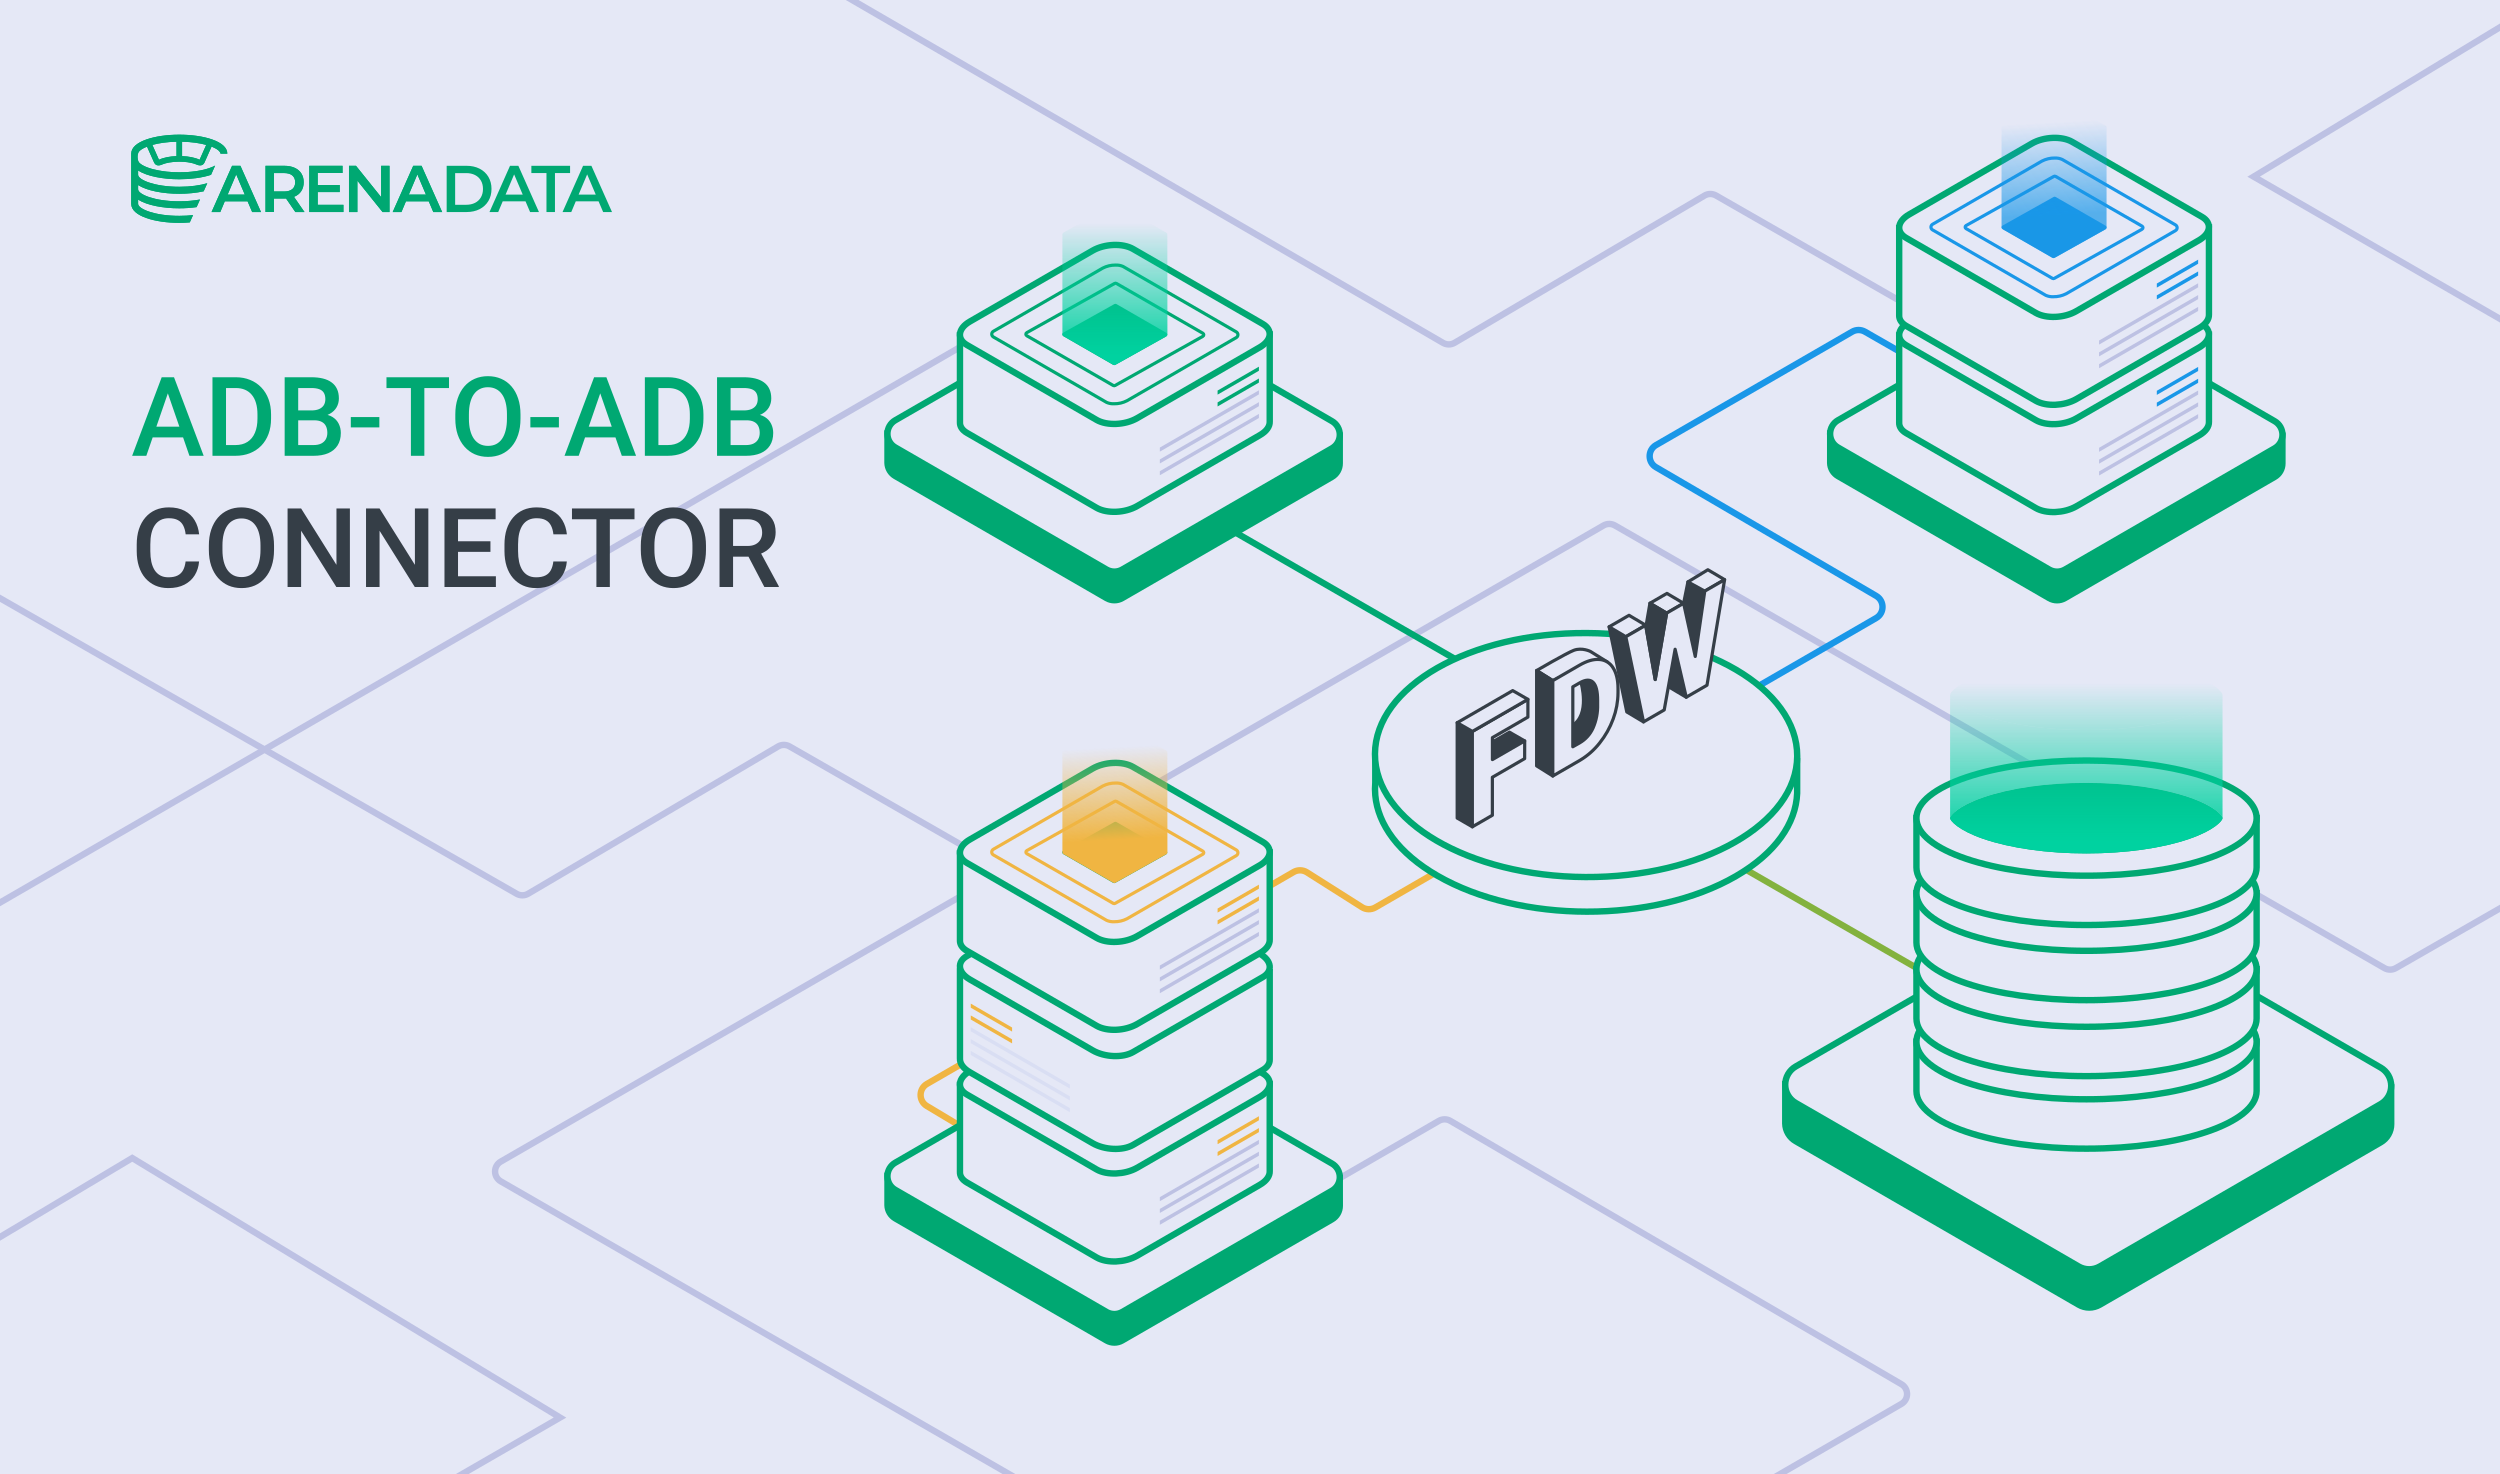 <svg width="724" height="427" viewBox="0 0 724 427" fill="none" xmlns="http://www.w3.org/2000/svg">
<g clip-path="url(#clip0_1725_11231)">
<rect width="724" height="427" fill="#E5E8F6"/>
<path d="M-11.794 166.5L149.595 258.827C150.102 259.126 150.681 259.285 151.27 259.285C151.859 259.285 152.438 259.126 152.945 258.827L225.339 216.173C225.838 215.881 226.406 215.724 226.985 215.721C227.563 215.717 228.133 215.866 228.636 216.153L328.079 273.15" stroke="#BDC1E3" stroke-width="1.856" stroke-miterlimit="10"/>
<path d="M-51.39 291.127L283.451 97.381C283.992 97.068 284.61 96.915 285.233 96.94C285.857 96.965 286.461 97.166 286.975 97.522L362.888 150.031" stroke="#BDC1E3" stroke-width="1.856" stroke-miterlimit="10"/>
<path d="M237.639 -5.297L417.885 99.284C418.393 99.584 418.972 99.743 419.563 99.743C420.153 99.743 420.732 99.584 421.24 99.284L493.646 56.63C494.145 56.337 494.713 56.181 495.292 56.178C495.87 56.174 496.44 56.323 496.943 56.61L596.373 113.611" stroke="#BDC1E3" stroke-width="1.856" stroke-miterlimit="10"/>
<path d="M340.975 368.37L416.711 324.598C417.212 324.309 417.78 324.156 418.359 324.156C418.938 324.156 419.507 324.309 420.008 324.598L550.646 400.862C551.145 401.152 551.56 401.569 551.848 402.07C552.137 402.571 552.288 403.139 552.288 403.717C552.288 404.295 552.137 404.863 551.848 405.364C551.56 405.865 551.145 406.282 550.646 406.572L506.958 431.828C506.46 432.119 506.046 432.535 505.758 433.035C505.47 433.536 505.319 434.103 505.319 434.681C505.319 435.258 505.47 435.826 505.758 436.326C506.046 436.827 506.46 437.243 506.958 437.534L589.074 485.802" stroke="#BDC1E3" stroke-width="1.856" stroke-miterlimit="10"/>
<path d="M316.143 440.672L145.019 342.118C144.518 341.829 144.101 341.412 143.812 340.91C143.522 340.408 143.37 339.839 143.37 339.259C143.37 338.68 143.522 338.11 143.812 337.608C144.101 337.107 144.518 336.69 145.019 336.4L464.383 152.177C464.885 151.887 465.453 151.734 466.032 151.734C466.611 151.734 467.179 151.887 467.68 152.177L690.536 280.364C691.037 280.653 691.606 280.806 692.185 280.806C692.763 280.806 693.332 280.653 693.833 280.364L833.254 200.35" stroke="#BDC1E3" stroke-width="1.856" stroke-miterlimit="10"/>
<path d="M-54.16 390.6L38.294 335.367L162.186 410.524L76.619 459.923" stroke="#BDC1E3" stroke-width="1.856" stroke-miterlimit="10"/>
<path d="M869 31.233L776.546 -24L652.654 51.157L738.221 100.556" stroke="#BDC1E3" stroke-width="1.856" stroke-miterlimit="10"/>
<g filter="url(#filter0_d_1725_11231)">
<path d="M454.092 209.692L323.033 134.188" stroke="#00A872" stroke-width="1.856" stroke-miterlimit="10"/>
</g>
<g filter="url(#filter1_d_1725_11231)">
<path d="M598.4 305.302L467.342 229.797" stroke="#83B23E" stroke-width="1.856" stroke-miterlimit="10"/>
</g>
<g filter="url(#filter2_d_1725_11231)">
<path d="M287.251 331.586L268.411 320.295C265.983 318.84 266.011 315.312 268.462 313.896L374.633 252.54C375.83 251.849 377.311 251.879 378.478 252.618L394.443 262.73C395.61 263.469 397.091 263.499 398.287 262.808L443.96 236.415C445.221 235.686 446.791 235.762 447.975 236.607L468.718 251.415" stroke="#F0B542" stroke-width="1.856" stroke-miterlimit="10"/>
</g>
<g filter="url(#filter3_d_1725_11231)">
<path d="M495.636 206.549L543.321 178.99C545.788 177.565 545.796 174.008 543.337 172.57L479.58 135.312C477.121 133.874 477.129 130.317 479.596 128.891L536.389 96.07C537.535 95.408 538.946 95.405 540.094 96.064L592.684 126.238" stroke="#1997E8" stroke-width="1.856" stroke-miterlimit="10"/>
</g>
<path d="M692.479 314.847L517.008 313.977V325.078C517.008 325.181 517.008 325.28 517.008 325.384C517.031 326.426 517.323 327.446 517.856 328.342C518.389 329.239 519.145 329.982 520.049 330.499L601.992 377.856C602.919 378.391 603.97 378.672 605.04 378.672C606.11 378.672 607.161 378.391 608.088 377.856L689.442 330.825C690.372 330.294 691.145 329.525 691.681 328.596C692.217 327.667 692.497 326.613 692.491 325.54L692.479 314.847Z" fill="#00A872" stroke="#00A872" stroke-width="1.856" stroke-miterlimit="10"/>
<path d="M601.992 366.769L520.049 319.413C519.122 318.878 518.353 318.108 517.817 317.181C517.282 316.253 517 315.201 517 314.13C517 313.059 517.282 312.007 517.817 311.08C518.353 310.152 519.122 309.382 520.049 308.848L601.407 261.817C602.333 261.282 603.384 261 604.453 261C605.522 261 606.573 261.282 607.499 261.817L689.441 309.173C690.369 309.708 691.138 310.478 691.674 311.406C692.209 312.333 692.491 313.385 692.491 314.456C692.491 315.527 692.209 316.579 691.674 317.507C691.138 318.434 690.369 319.204 689.441 319.739L608.088 366.769C607.161 367.304 606.11 367.586 605.04 367.586C603.97 367.586 602.919 367.304 601.992 366.769Z" fill="#E5E8F6" stroke="#00A872" stroke-width="1.856" stroke-miterlimit="10"/>
<path d="M555 301.68V315.966C555 325.178 577.054 332.65 604.26 332.65C631.465 332.65 653.515 325.178 653.515 315.966V301.68H555Z" fill="#E5E8F6" stroke="#00A872" stroke-width="1.856" stroke-miterlimit="10"/>
<path d="M604.26 318.359C631.465 318.359 653.519 310.891 653.519 301.679C653.519 292.468 631.465 285 604.26 285C577.054 285 555 292.468 555 301.679C555 310.891 577.054 318.359 604.26 318.359Z" fill="#E5E8F6" stroke="#00A872" stroke-width="1.856" stroke-miterlimit="10"/>
<path d="M555 280.68V294.97C555 304.183 577.054 311.65 604.26 311.65C631.465 311.65 653.515 304.183 653.515 294.97V280.68H555Z" fill="#E5E8F6" stroke="#00A872" stroke-width="1.856" stroke-miterlimit="10"/>
<path d="M604.26 297.359C631.465 297.359 653.519 289.891 653.519 280.679C653.519 271.468 631.465 264 604.26 264C577.054 264 555 271.468 555 280.679C555 289.891 577.054 297.359 604.26 297.359Z" fill="#E5E8F6" stroke="#00A872" stroke-width="1.856" stroke-miterlimit="10"/>
<path d="M555 258.68V272.966C555 282.183 577.054 289.65 604.26 289.65C631.465 289.65 653.515 282.183 653.515 272.966V258.68H555Z" fill="#E5E8F6" stroke="#00A872" stroke-width="1.856" stroke-miterlimit="10"/>
<path d="M604.26 275.359C631.465 275.359 653.519 267.891 653.519 258.679C653.519 249.468 631.465 242 604.26 242C577.054 242 555 249.468 555 258.679C555 267.891 577.054 275.359 604.26 275.359Z" fill="#E5E8F6" stroke="#00A872" stroke-width="1.856" stroke-miterlimit="10"/>
<path d="M555 236.914V251.205C555 260.417 577.054 267.884 604.26 267.884C631.465 267.884 653.515 260.417 653.515 251.205V236.914H555Z" fill="#E5E8F6" stroke="#00A872" stroke-width="1.856" stroke-miterlimit="10"/>
<path d="M604.26 253.601C631.465 253.601 653.519 246.133 653.519 236.922C653.519 227.71 631.465 220.242 604.26 220.242C577.054 220.242 555 227.71 555 236.922C555 246.133 577.054 253.601 604.26 253.601Z" fill="#E5E8F6" stroke="#00A872" stroke-width="1.856" stroke-miterlimit="10"/>
<path d="M604.2 247.155C592.857 247.155 582.258 245.641 574.37 242.944C567.029 240.416 564.75 237.647 564.75 236.943C564.75 236.239 567.029 233.473 574.37 230.946C582.262 228.229 592.857 226.734 604.2 226.734C615.543 226.734 626.142 228.248 634.026 230.946C641.367 233.473 643.647 236.243 643.647 236.943C643.647 237.643 641.367 240.416 634.026 242.944C626.134 245.66 615.539 247.155 604.2 247.155Z" fill="#00A872"/>
<path d="M604.2 247.156C592.857 247.156 582.258 245.643 574.37 242.945C567.029 240.418 564.75 237.648 564.75 236.944C564.75 236.24 567.029 233.475 574.37 230.947C582.262 228.23 592.857 226.736 604.2 226.736C615.543 226.736 626.142 228.249 634.026 230.947C641.367 233.475 643.647 236.244 643.647 236.944C643.647 237.644 641.367 240.418 634.026 242.945C626.134 245.662 615.539 247.156 604.2 247.156Z" fill="url(#paint0_linear_1725_11231)"/>
<path d="M604.2 211.421C592.857 211.421 582.258 209.907 574.37 207.209C567.029 204.682 564.75 201.912 564.75 201.208C564.75 200.505 567.029 197.739 574.37 195.211C582.262 192.495 592.857 191 604.2 191C615.543 191 626.142 192.513 634.026 195.211C641.367 197.739 643.647 200.508 643.647 201.208C643.647 201.908 641.367 204.682 634.026 207.209C626.134 209.926 615.539 211.421 604.2 211.421Z" fill="url(#paint1_linear_1725_11231)"/>
<path d="M564.75 236.944C564.75 236.24 567.029 233.475 574.37 230.947C582.262 228.23 592.857 226.736 604.2 226.736C615.543 226.736 626.142 228.249 634.026 230.947C641.367 233.475 643.647 236.244 643.647 236.944V201.208C643.647 201.908 641.367 204.682 634.026 207.209C626.134 209.926 615.539 211.421 604.2 211.421C592.857 211.421 582.258 209.907 574.37 207.209C567.029 204.682 564.75 201.912 564.75 201.208V236.944Z" fill="url(#paint2_linear_1725_11231)"/>
<path d="M387.992 126.175L257.02 125.531V134.055C257.039 134.833 257.258 135.593 257.656 136.262C258.054 136.931 258.617 137.486 259.291 137.875L320.453 173.218C321.143 173.616 321.924 173.826 322.72 173.826C323.516 173.826 324.298 173.616 324.987 173.218L385.713 138.126C386.407 137.73 386.983 137.156 387.382 136.463C387.781 135.769 387.989 134.982 387.984 134.182L387.992 126.175Z" fill="#00A872" stroke="#00A872" stroke-width="1.856" stroke-miterlimit="10"/>
<path d="M320.454 164.931L259.291 129.584C258.595 129.188 258.017 128.614 257.614 127.921C257.212 127.229 257 126.442 257 125.64C257 124.839 257.212 124.052 257.614 123.359C258.017 122.666 258.595 122.093 259.291 121.696L320.017 86.605C320.707 86.209 321.488 86 322.283 86C323.079 86 323.86 86.209 324.55 86.605L385.713 121.952C386.409 122.348 386.987 122.922 387.389 123.615C387.792 124.308 388.004 125.095 388.004 125.896C388.004 126.697 387.792 127.484 387.389 128.177C386.987 128.87 386.409 129.444 385.713 129.84L325.004 164.931C324.312 165.331 323.527 165.541 322.729 165.541C321.93 165.541 321.145 165.331 320.454 164.931Z" fill="#E5E8F6" stroke="#00A872" stroke-width="1.856" stroke-miterlimit="10"/>
<path d="M367.71 122.104V96.843L326.709 96.946C324.21 96.216 321.555 96.216 319.056 96.946L278.006 97.054V122.306C277.957 123.449 278.624 124.55 280.034 125.363L317.564 147.055C320.568 148.791 325.807 148.573 329.293 146.568L364.837 126.027C366.791 124.925 367.767 123.473 367.71 122.104Z" fill="#E5E8F6" stroke="#00A872" stroke-width="1.856" stroke-miterlimit="10"/>
<path d="M317.564 121.6L280.034 99.912C277.025 98.171 277.4 95.139 280.858 93.129L316.401 72.589C319.876 70.584 325.127 70.365 328.135 72.102L365.665 93.794C368.674 95.531 368.295 98.567 364.841 100.572L329.297 121.113C325.823 123.126 320.568 123.341 317.564 121.6Z" fill="#E5E8F6" stroke="#00A872" stroke-width="1.856" stroke-miterlimit="10"/>
<path d="M322.658 116.929C321.914 116.968 321.171 116.835 320.486 116.542L287.691 97.589C287.546 97.506 287.424 97.386 287.34 97.241C287.256 97.096 287.211 96.932 287.211 96.764C287.211 96.596 287.256 96.432 287.34 96.287C287.424 96.142 287.546 96.022 287.691 95.939L319.34 77.651C320.486 77.059 321.76 76.757 323.049 76.772C323.795 76.734 324.54 76.868 325.225 77.164L358.02 96.116C358.167 96.198 358.289 96.318 358.374 96.463C358.459 96.608 358.504 96.773 358.504 96.941C358.504 97.11 358.459 97.275 358.374 97.42C358.289 97.565 358.167 97.684 358.02 97.766L326.371 116.055C325.224 116.647 323.948 116.947 322.658 116.929Z" stroke="#00A872" stroke-width="0.928" stroke-miterlimit="10"/>
<path d="M297.352 96.334L322.806 82.081C322.882 82.038 322.967 82.016 323.053 82.016C323.14 82.016 323.225 82.038 323.301 82.081L348.363 96.52C348.441 96.563 348.505 96.626 348.55 96.703C348.594 96.779 348.618 96.867 348.618 96.955C348.618 97.044 348.594 97.131 348.55 97.207C348.505 97.284 348.441 97.347 348.363 97.39L322.909 111.648C322.833 111.69 322.748 111.711 322.662 111.711C322.575 111.711 322.49 111.69 322.415 111.648L297.352 97.23C297.27 97.187 297.201 97.123 297.153 97.044C297.105 96.965 297.079 96.874 297.079 96.782C297.079 96.689 297.105 96.599 297.153 96.52C297.201 96.441 297.27 96.377 297.352 96.334Z" stroke="#00A872" stroke-width="0.928" stroke-miterlimit="10"/>
<path d="M307.957 96.312L322.724 88.061C322.815 88.011 322.917 87.984 323.021 87.984C323.125 87.984 323.227 88.011 323.318 88.061L337.743 96.374C337.834 96.427 337.91 96.503 337.963 96.595C338.016 96.686 338.044 96.79 338.044 96.896C338.044 97.002 338.016 97.106 337.963 97.198C337.91 97.289 337.834 97.365 337.743 97.418L322.971 105.669C322.882 105.721 322.78 105.748 322.677 105.748C322.573 105.748 322.472 105.721 322.382 105.669L307.932 97.356C307.841 97.302 307.765 97.225 307.714 97.132C307.662 97.038 307.636 96.933 307.639 96.827C307.641 96.721 307.672 96.617 307.728 96.527C307.784 96.436 307.863 96.362 307.957 96.312Z" fill="#00A872"/>
<path d="M338.064 67.889C338.06 67.787 338.031 67.688 337.978 67.6C337.925 67.513 337.851 67.441 337.763 67.39L323.338 59.077C323.247 59.026 323.145 59 323.041 59C322.937 59 322.835 59.026 322.744 59.077L307.977 67.349C307.88 67.402 307.801 67.481 307.747 67.577C307.693 67.674 307.667 67.783 307.672 67.893V96.825C307.672 96.825 307.672 96.825 307.672 96.846C307.674 96.948 307.702 97.047 307.754 97.135C307.806 97.222 307.88 97.295 307.969 97.345L322.419 105.658C322.508 105.71 322.61 105.737 322.713 105.737C322.817 105.737 322.918 105.71 323.008 105.658L337.779 97.407C337.875 97.353 337.954 97.273 338.008 97.177C338.062 97.081 338.088 96.972 338.084 96.862L338.064 67.889Z" fill="url(#paint3_linear_1725_11231)"/>
<path d="M364.581 121.051L335.888 137.636V136.452L364.581 119.867V121.051Z" fill="#BDC1E3"/>
<path d="M364.581 117.637L335.888 134.222V133.038L364.581 116.453V117.637Z" fill="#BDC1E3"/>
<path d="M364.581 114.215L335.888 130.796V129.612L364.581 113.031V114.215Z" fill="#BDC1E3"/>
<path d="M364.581 110.793L352.612 117.712V116.528L364.581 109.609V110.793Z" fill="#00A872"/>
<path d="M364.581 107.372L352.612 114.29V113.102L364.581 106.188V107.372Z" fill="#00A872"/>
<path d="M387.992 341.167L257.02 340.516V349.043C257.04 349.821 257.259 350.58 257.657 351.248C258.055 351.916 258.617 352.471 259.291 352.859L320.453 388.206C321.143 388.603 321.925 388.811 322.72 388.811C323.516 388.811 324.297 388.603 324.987 388.206L385.729 353.131C386.423 352.734 386.999 352.16 387.398 351.467C387.797 350.774 388.005 349.987 388 349.187L387.992 341.167Z" fill="#00A872" stroke="#00A872" stroke-width="1.856" stroke-miterlimit="10"/>
<path d="M320.454 379.944L259.291 344.588C258.595 344.192 258.017 343.618 257.614 342.925C257.212 342.233 257 341.446 257 340.644C257 339.843 257.212 339.056 257.614 338.363C258.017 337.67 258.595 337.097 259.291 336.7L320.017 301.605C320.707 301.209 321.488 301 322.283 301C323.079 301 323.86 301.209 324.55 301.605L385.713 336.952C386.409 337.348 386.987 337.922 387.389 338.615C387.792 339.308 388.004 340.095 388.004 340.896C388.004 341.697 387.792 342.484 387.389 343.177C386.987 343.87 386.409 344.444 385.713 344.84L325.004 379.944C324.312 380.343 323.527 380.553 322.729 380.553C321.93 380.553 321.145 380.343 320.454 379.944Z" fill="#E5E8F6" stroke="#00A872" stroke-width="1.856" stroke-miterlimit="10"/>
<path d="M367.71 339.173V313.921L326.709 314.024C324.209 313.298 321.552 313.305 319.056 314.045L278.006 314.148V339.404C277.957 340.547 278.624 341.648 280.034 342.461L317.564 364.153C320.568 365.89 325.807 365.671 329.293 363.666L364.837 343.125C366.791 342.011 367.767 340.539 367.71 339.173Z" fill="#E5E8F6" stroke="#00A872" stroke-width="1.856" stroke-miterlimit="10"/>
<path d="M317.564 338.671L280.034 316.984C277.025 315.243 277.4 312.206 280.858 310.201L316.418 289.66C319.892 287.651 325.143 287.437 328.152 289.174L365.682 310.861C368.69 312.602 368.311 315.635 364.857 317.644L329.314 338.184C325.823 340.189 320.568 340.408 317.564 338.671Z" fill="#E5E8F6" stroke="#00A872" stroke-width="1.856" stroke-miterlimit="10"/>
<path d="M364.581 338.122L335.888 354.702V353.518L364.581 336.938V338.122Z" fill="#BDC1E3"/>
<path d="M364.581 334.7L335.888 351.28V350.096L364.581 333.516V334.7Z" fill="#BDC1E3"/>
<path d="M364.581 331.286L335.888 347.866V346.682L364.581 330.102V331.286Z" fill="#BDC1E3"/>
<path d="M364.581 327.864L352.612 334.782V333.598L364.581 326.68V327.864Z" fill="#F0B542"/>
<path d="M364.581 324.442L352.612 331.356V330.172L364.581 323.258V324.442Z" fill="#F0B542"/>
<path d="M278.006 306.567V281.315L319.002 281.418C321.502 280.684 324.16 280.684 326.66 281.418L367.709 281.521V306.802C367.755 307.949 367.091 309.046 365.682 309.863L328.152 331.555C325.143 333.296 319.909 333.077 316.418 331.068L280.874 310.515C278.921 309.389 277.948 307.932 278.006 306.567Z" fill="#E5E8F6" stroke="#00A872" stroke-width="1.856" stroke-miterlimit="10"/>
<path d="M328.152 304.673L365.682 282.981C368.69 281.244 368.311 278.208 364.857 276.203L329.314 255.662C325.844 253.653 320.589 253.434 317.584 255.175L280.034 276.863C277.025 278.6 277.4 281.636 280.858 283.645L316.418 304.174C319.88 306.191 325.143 306.41 328.152 304.673Z" fill="#E5E8F6" stroke="#00A872" stroke-width="1.856" stroke-miterlimit="10"/>
<path d="M281.134 305.52L309.828 322.1V320.916L281.134 304.336V305.52Z" fill="#D9DEF3"/>
<path d="M281.134 302.098L309.828 318.678V317.494L281.134 300.914V302.098Z" fill="#D9DEF3"/>
<path d="M281.134 298.676L309.828 315.257V314.073L281.134 297.492V298.676Z" fill="#D9DEF3"/>
<path d="M281.134 295.254L293.103 302.173V300.989L281.134 294.07V295.254Z" fill="#F0B542"/>
<path d="M281.134 291.832L293.103 298.751V297.567L281.134 290.648V291.832Z" fill="#F0B542"/>
<path d="M367.71 272.123V246.854L326.709 246.957C324.211 246.223 321.554 246.223 319.056 246.957L278.006 247.06V272.313C277.957 273.459 278.624 274.561 280.034 275.374L317.564 297.061C320.568 298.802 325.807 298.584 329.293 296.575L364.837 276.034C366.791 274.928 367.767 273.472 367.71 272.123Z" fill="#E5E8F6" stroke="#00A872" stroke-width="1.856" stroke-miterlimit="10"/>
<path d="M317.564 271.603L280.034 249.911C277.025 248.174 277.4 245.138 280.858 243.133L316.401 222.592C319.876 220.583 325.127 220.364 328.135 222.105L365.665 243.793C368.674 245.53 368.295 248.566 364.841 250.575L329.297 271.116C325.823 273.121 320.568 273.36 317.564 271.603Z" fill="#E5E8F6" stroke="#00A872" stroke-width="1.856" stroke-miterlimit="10"/>
<path d="M322.658 266.934C321.913 266.972 321.17 266.838 320.486 266.542L287.691 247.59C287.544 247.508 287.422 247.388 287.337 247.243C287.252 247.098 287.207 246.933 287.207 246.765C287.207 246.597 287.252 246.431 287.337 246.286C287.422 246.141 287.544 246.022 287.691 245.94L319.34 227.647C320.486 227.057 321.76 226.757 323.049 226.773C323.799 226.732 324.547 226.865 325.238 227.16L358.024 246.138C358.17 246.221 358.291 246.341 358.375 246.485C358.459 246.63 358.504 246.795 358.504 246.963C358.504 247.131 358.459 247.295 358.375 247.44C358.291 247.585 358.17 247.705 358.024 247.788L326.375 266.076C325.224 266.661 323.948 266.956 322.658 266.934Z" stroke="#F0B542" stroke-width="0.928" stroke-miterlimit="10"/>
<path d="M297.352 246.337L322.806 232.079C322.882 232.037 322.967 232.016 323.054 232.016C323.14 232.016 323.225 232.037 323.301 232.079L348.364 246.497C348.441 246.541 348.505 246.605 348.549 246.682C348.594 246.759 348.617 246.846 348.617 246.935C348.617 247.024 348.594 247.111 348.549 247.188C348.505 247.264 348.441 247.328 348.364 247.372L322.909 261.626C322.834 261.669 322.749 261.692 322.662 261.692C322.575 261.692 322.49 261.669 322.415 261.626L297.348 247.207C297.271 247.163 297.207 247.1 297.163 247.023C297.118 246.946 297.095 246.859 297.096 246.771C297.096 246.682 297.12 246.595 297.165 246.519C297.21 246.443 297.275 246.38 297.352 246.337Z" stroke="#F0B542" stroke-width="0.928" stroke-miterlimit="10"/>
<path d="M307.957 246.314L322.724 238.063C322.814 238.012 322.917 237.984 323.021 237.984C323.125 237.984 323.227 238.012 323.317 238.063L337.743 246.376C337.834 246.428 337.91 246.504 337.963 246.595C338.016 246.687 338.044 246.79 338.044 246.896C338.044 247.002 338.016 247.105 337.963 247.197C337.91 247.288 337.834 247.364 337.743 247.416L322.971 255.692C322.881 255.742 322.78 255.769 322.677 255.769C322.573 255.769 322.472 255.742 322.382 255.692L307.948 247.375C307.852 247.323 307.772 247.246 307.716 247.153C307.66 247.059 307.631 246.951 307.632 246.842C307.633 246.733 307.663 246.626 307.721 246.533C307.778 246.44 307.86 246.364 307.957 246.314Z" fill="#00A872"/>
<path d="M338.063 217.891C338.06 217.789 338.031 217.689 337.978 217.602C337.926 217.514 337.851 217.442 337.763 217.392L323.337 209.079C323.247 209.027 323.145 209 323.041 209C322.937 209 322.834 209.027 322.744 209.079L307.977 217.351C307.879 217.403 307.799 217.482 307.745 217.578C307.691 217.675 307.666 217.785 307.672 217.895V246.827C307.672 246.827 307.672 246.827 307.672 246.848C307.674 246.95 307.702 247.049 307.754 247.137C307.806 247.224 307.88 247.297 307.969 247.347L322.418 255.66C322.508 255.71 322.61 255.737 322.713 255.737C322.816 255.737 322.918 255.71 323.008 255.66L337.779 247.384C337.875 247.331 337.954 247.252 338.008 247.157C338.061 247.062 338.088 246.953 338.084 246.844L338.063 217.891Z" fill="url(#paint4_linear_1725_11231)"/>
<path d="M364.581 271.059L335.888 287.639V286.455L364.581 269.875V271.059Z" fill="#BDC1E3"/>
<path d="M364.581 267.637L335.888 284.217V283.033L364.581 266.453V267.637Z" fill="#BDC1E3"/>
<path d="M364.581 264.215L335.888 280.796V279.612L364.581 263.031V264.215Z" fill="#BDC1E3"/>
<path d="M364.581 260.793L352.612 267.708V266.524L364.581 259.609V260.793Z" fill="#F0B542"/>
<path d="M364.581 257.372L352.612 264.29V263.106L364.581 256.188V257.372Z" fill="#F0B542"/>
<path d="M660.992 126.183L530.02 125.539V134.062C530.037 134.841 530.254 135.603 530.652 136.272C531.05 136.942 531.615 137.496 532.291 137.883L593.453 173.226C594.143 173.624 594.924 173.834 595.72 173.834C596.516 173.834 597.298 173.624 597.987 173.226L658.709 138.134C659.403 137.738 659.98 137.164 660.38 136.471C660.78 135.778 660.988 134.991 660.984 134.19L660.992 126.183Z" fill="#00A872"/>
<path d="M660.992 126.183L530.02 125.539V134.062C530.037 134.841 530.254 135.603 530.652 136.272C531.05 136.942 531.615 137.496 532.291 137.883L593.453 173.226C594.143 173.624 594.924 173.834 595.72 173.834C596.516 173.834 597.298 173.624 597.987 173.226L658.709 138.134C659.403 137.738 659.98 137.164 660.38 136.471C660.78 135.778 660.988 134.991 660.984 134.19L660.992 126.183Z" stroke="#00A872" stroke-width="1.856" stroke-miterlimit="10"/>
<path d="M593.454 164.935L532.291 129.587C531.595 129.191 531.017 128.617 530.614 127.924C530.212 127.232 530 126.445 530 125.643C530 124.842 530.212 124.055 530.614 123.362C531.017 122.67 531.595 122.096 532.291 121.699L593.017 86.608C593.706 86.21 594.488 86 595.283 86C596.079 86 596.861 86.21 597.55 86.608L658.713 121.955C659.409 122.352 659.987 122.925 660.389 123.618C660.792 124.311 661.004 125.098 661.004 125.899C661.004 126.7 660.792 127.488 660.389 128.18C659.987 128.873 659.409 129.447 658.713 129.843L598.024 164.935C597.33 165.338 596.542 165.55 595.739 165.55C594.936 165.55 594.148 165.338 593.454 164.935Z" fill="#E5E8F6"/>
<path d="M593.454 164.935L532.291 129.587C531.595 129.191 531.017 128.617 530.614 127.924C530.212 127.232 530 126.445 530 125.643C530 124.842 530.212 124.055 530.614 123.362C531.017 122.67 531.595 122.096 532.291 121.699L593.017 86.608C593.706 86.21 594.488 86 595.283 86C596.079 86 596.861 86.21 597.55 86.608L658.713 121.955C659.409 122.352 659.987 122.925 660.389 123.618C660.792 124.311 661.004 125.098 661.004 125.899C661.004 126.7 660.792 127.488 660.389 128.18C659.987 128.873 659.409 129.447 658.713 129.843L598.024 164.935C597.33 165.338 596.542 165.55 595.739 165.55C594.936 165.55 594.148 165.338 593.454 164.935Z" stroke="#00A872" stroke-width="1.856" stroke-miterlimit="10"/>
<path d="M639.71 122.174V96.913L598.71 97.017C596.209 96.286 593.552 96.286 591.052 97.017L550.002 97.124V122.376C549.957 123.519 550.62 124.62 552.03 125.433L589.56 147.125C592.569 148.862 597.803 148.643 601.294 146.638L636.837 126.097C638.791 124.996 639.764 123.543 639.71 122.174Z" fill="#E5E8F6" stroke="#00A872" stroke-width="1.856" stroke-miterlimit="10"/>
<path d="M589.56 121.666L552.034 99.982C549.029 98.241 549.405 95.209 552.858 93.2L588.402 72.659C591.872 70.654 597.127 70.435 600.131 72.172L637.666 93.864C640.67 95.601 640.295 98.637 636.841 100.642L601.298 121.183C597.823 123.192 592.569 123.407 589.56 121.666Z" fill="#E5E8F6" stroke="#00A872" stroke-width="1.856" stroke-miterlimit="10"/>
<path d="M636.582 121.122L607.888 137.706V136.522L636.582 119.938V121.122Z" fill="#BDC1E3"/>
<path d="M636.582 117.7L607.888 134.284V133.1L636.582 116.516V117.7Z" fill="#BDC1E3"/>
<path d="M636.582 114.278L607.888 130.858V129.674L636.582 113.094V114.278Z" fill="#BDC1E3"/>
<path d="M636.581 110.864L624.613 117.782V116.598L636.581 109.68V110.864Z" fill="#1997E8"/>
<path d="M636.581 107.442L624.613 114.36V113.172L636.581 106.258V107.442Z" fill="#1997E8"/>
<path d="M639.71 91.106V65.854L598.71 65.957C596.21 65.223 593.552 65.223 591.052 65.957L550.002 66.06V91.312C549.957 92.459 550.62 93.561 552.03 94.373L589.56 116.065C592.569 117.802 597.803 117.583 601.294 115.578L636.837 95.033C638.791 93.928 639.764 92.471 639.71 91.106Z" fill="#E5E8F6" stroke="#00A872" stroke-width="1.856" stroke-miterlimit="10"/>
<path d="M589.56 90.61L552.034 68.905C549.029 67.165 549.405 64.128 552.858 62.123L588.402 41.582C591.872 39.573 597.127 39.359 600.131 41.096L637.666 62.783C640.67 64.524 640.295 67.556 636.841 69.566L601.298 90.106C597.823 92.128 592.569 92.347 589.56 90.61Z" fill="#E5E8F6" stroke="#00A872" stroke-width="1.856" stroke-miterlimit="10"/>
<path d="M594.658 85.932C593.913 85.969 593.168 85.835 592.482 85.54L559.688 66.588C559.541 66.506 559.419 66.386 559.334 66.241C559.249 66.096 559.204 65.931 559.204 65.763C559.204 65.594 559.249 65.429 559.334 65.284C559.419 65.139 559.541 65.019 559.688 64.937L591.341 46.649C592.486 46.055 593.76 45.753 595.05 45.77C595.797 45.737 596.542 45.879 597.226 46.183L630.02 65.131C630.165 65.215 630.285 65.335 630.369 65.48C630.452 65.625 630.496 65.789 630.496 65.956C630.496 66.124 630.452 66.288 630.369 66.433C630.285 66.578 630.165 66.698 630.02 66.781L598.368 85.07C597.22 85.656 595.947 85.952 594.658 85.932Z" stroke="#1997E8" stroke-width="0.928" stroke-miterlimit="10"/>
<path d="M569.345 65.334L594.799 51.081C594.874 51.038 594.959 51.016 595.046 51.016C595.133 51.016 595.218 51.038 595.293 51.081L620.356 65.499C620.433 65.543 620.497 65.607 620.542 65.684C620.586 65.76 620.61 65.848 620.61 65.937C620.61 66.025 620.586 66.113 620.542 66.189C620.497 66.266 620.433 66.33 620.356 66.374L594.898 80.627C594.822 80.67 594.737 80.692 594.65 80.692C594.564 80.692 594.478 80.67 594.403 80.627L569.34 66.188C569.267 66.143 569.207 66.081 569.165 66.005C569.123 65.93 569.102 65.846 569.102 65.76C569.102 65.674 569.125 65.59 569.167 65.515C569.21 65.441 569.271 65.378 569.345 65.334Z" stroke="#1997E8" stroke-width="0.928" stroke-miterlimit="10"/>
<path d="M579.953 65.312L594.724 57.04C594.814 56.988 594.915 56.961 595.019 56.961C595.122 56.961 595.224 56.988 595.313 57.04L609.763 65.353C609.855 65.406 609.931 65.482 609.984 65.573C610.037 65.665 610.065 65.769 610.065 65.875C610.065 65.981 610.037 66.085 609.984 66.176C609.931 66.268 609.855 66.344 609.763 66.397L594.988 74.676C594.898 74.727 594.796 74.754 594.693 74.754C594.59 74.754 594.488 74.727 594.398 74.676L579.949 66.364C579.855 66.311 579.778 66.234 579.724 66.142C579.67 66.049 579.642 65.944 579.642 65.836C579.643 65.729 579.672 65.624 579.726 65.532C579.781 65.439 579.859 65.364 579.953 65.312Z" fill="#1997E8"/>
<path opacity="0.7" d="M610.064 36.891C610.063 36.789 610.035 36.689 609.983 36.602C609.931 36.514 609.857 36.442 609.768 36.392L595.31 28.079C595.22 28.027 595.118 28 595.015 28C594.912 28 594.81 28.027 594.72 28.079L579.949 36.33C579.853 36.384 579.775 36.464 579.722 36.56C579.668 36.656 579.643 36.765 579.648 36.875V65.84C579.65 65.942 579.678 66.041 579.73 66.129C579.782 66.216 579.856 66.289 579.945 66.339L594.399 74.676C594.489 74.727 594.59 74.754 594.693 74.754C594.797 74.754 594.898 74.727 594.988 74.676L609.76 66.405C609.855 66.351 609.934 66.271 609.987 66.175C610.04 66.079 610.065 65.97 610.06 65.86L610.064 36.891Z" fill="url(#paint5_linear_1725_11231)"/>
<path d="M636.582 90.059L607.888 106.639V105.455L636.582 88.875V90.059Z" fill="#BDC1E3"/>
<path d="M636.582 86.637L607.888 103.217V102.033L636.582 85.453V86.637Z" fill="#BDC1E3"/>
<path d="M636.582 83.215L607.888 99.796V98.612L636.582 82.031V83.215Z" fill="#BDC1E3"/>
<path d="M636.581 79.793L624.613 86.708V85.524L636.581 78.609V79.793Z" fill="#1997E8"/>
<path d="M636.581 76.379L624.613 83.294V82.11L636.581 75.195V76.379Z" fill="#1997E8"/>
<path d="M520.453 229.743C520.473 229.187 520.473 228.63 520.453 228.071V219.753L398.28 218.547V226.64C398.167 227.862 398.167 229.093 398.28 230.316C399.041 238.771 405.031 247.115 416.237 253.587C440.185 267.431 478.899 267.503 502.699 253.745C514.186 247.099 520.095 238.465 520.453 229.743Z" fill="#E5E8F6" stroke="#00A872" stroke-width="1.856" stroke-linecap="round" stroke-linejoin="round"/>
<path d="M520.47 218.995C520.575 199.483 493.288 183.516 459.521 183.333C425.755 183.15 398.296 198.82 398.191 218.333C398.086 237.846 425.373 253.812 459.139 253.995C492.906 254.178 520.364 238.508 520.47 218.995Z" fill="#E5E8F6" stroke="#00A872" stroke-width="1.856" stroke-linecap="round" stroke-linejoin="round"/>
<path d="M466 181.523L470.833 184.39L475.95 209.051L471.118 206.178L466 181.523Z" fill="#353E47" stroke="#353E47" stroke-width="0.928" stroke-linecap="round" stroke-linejoin="round"/>
<path d="M488.32 201.907L483.487 199.04L483.282 198.155L485.096 188.023L488.32 201.907Z" fill="#353E47" stroke="#353E47" stroke-width="0.928" stroke-linecap="round" stroke-linejoin="round"/>
<path d="M488.822 168.523L493.689 171.191L490.927 190.1L487.578 174.72L488.822 168.523Z" fill="#353E47" stroke="#353E47" stroke-width="0.928" stroke-linecap="round" stroke-linejoin="round"/>
<path d="M471.763 178.195L476.595 181.062L470.833 184.392L466 181.525L471.763 178.195Z" fill="#E5E8F6" stroke="#353E47" stroke-width="0.928" stroke-linecap="round" stroke-linejoin="round"/>
<path d="M477.822 174.696L482.654 177.563L487.578 174.719L482.74 171.852L477.822 174.696Z" fill="#E5E8F6" stroke="#353E47" stroke-width="0.928" stroke-linecap="round" stroke-linejoin="round"/>
<path d="M488.822 168.524L493.689 171.191L499.435 167.867L494.596 165L488.822 168.524Z" fill="#E5E8F6" stroke="#353E47" stroke-width="0.928" stroke-linecap="round" stroke-linejoin="round"/>
<path d="M490.944 190.103L493.7 171.193L499.446 167.875L494.345 198.435L488.337 201.913L485.113 188.029L481.958 205.597L475.967 209.058L470.833 184.403L476.595 181.073L479.351 196.796L482.654 177.567L487.573 174.711L490.944 190.103Z" fill="#E5E8F6" stroke="#353E47" stroke-width="0.928" stroke-linecap="round" stroke-linejoin="round"/>
<path d="M477.822 174.695L482.654 177.562L479.351 196.786L476.664 181.44L477.822 174.695Z" fill="#353E47" stroke="#353E47" stroke-width="0.928" stroke-linecap="round" stroke-linejoin="round"/>
<path d="M465.483 191.713L460.605 188.669C460.605 188.669 458.163 187.424 455.772 188.332C453.684 189.12 445 194.185 445 194.185L449.69 197.115C449.69 197.115 456.753 193.957 459.8 192.546C463.212 190.993 465.483 191.713 465.483 191.713Z" fill="#E5E8F6" stroke="#353E47" stroke-width="0.928" stroke-linecap="round" stroke-linejoin="round"/>
<path d="M457.837 197.552C457.837 197.552 460.69 207.113 455.201 210.168V217.89C455.201 217.89 465.945 212.276 464.901 204.331C463.856 196.387 458.676 196.336 458.676 196.336L457.837 197.552Z" fill="#353E47" stroke="#353E47" stroke-width="0.928" stroke-linecap="round" stroke-linejoin="round"/>
<path d="M449.69 224.728L445.006 221.793V194.18L449.69 197.115V224.728Z" fill="#353E47" stroke="#353E47" stroke-width="0.928" stroke-linecap="round" stroke-linejoin="round"/>
<path d="M449.69 224.728V197.115L457.432 192.638C459.562 191.408 461.464 190.858 463.138 190.987C463.948 191.029 464.736 191.269 465.432 191.686C466.129 192.103 466.712 192.685 467.132 193.38C468.083 194.842 468.564 196.824 468.575 199.325V200.593C468.562 203.192 468.089 205.767 467.177 208.2C466.259 210.724 464.933 213.08 463.252 215.174C461.687 217.169 459.768 218.859 457.592 220.16L449.69 224.728ZM455.487 198.909V216.259L457.501 215.117C459.186 214.131 460.524 212.647 461.329 210.868C462.283 208.712 462.741 206.37 462.67 204.014V202.821C462.67 200.155 462.223 198.402 461.329 197.561C460.435 196.719 459.136 196.794 457.432 197.783L455.487 198.909Z" fill="#E5E8F6" stroke="#353E47" stroke-width="0.928" stroke-linecap="round" stroke-linejoin="round"/>
<path d="M426.399 239.44L422 236.91V209.297L426.399 211.821V239.44Z" fill="#353E47" stroke="#353E47" stroke-width="0.928" stroke-linecap="round" stroke-linejoin="round"/>
<path d="M437.137 212.039L441.536 214.569L432.19 219.972V214.9L437.137 212.039Z" fill="#353E47" stroke="#353E47" stroke-width="0.928" stroke-linecap="round" stroke-linejoin="round"/>
<path d="M441.536 219.693L432.19 225.096V236.095L426.393 239.442V211.829L442.477 202.531V207.671L432.207 213.616V219.973L441.553 214.57L441.536 219.693Z" fill="#E5E8F6" stroke="#353E47" stroke-width="0.928" stroke-linecap="round" stroke-linejoin="round"/>
<path d="M438.078 200L442.477 202.53L426.399 211.822L422 209.298L438.078 200Z" fill="#E5E8F6" stroke="#353E47" stroke-width="0.928" stroke-linecap="round" stroke-linejoin="round"/>
<path d="M71.7 58.309H65.095L63.795 61.408H61.264L67.21 48.016H69.625L75.589 61.408H73.023L71.7 58.309ZM70.891 56.358L68.4 50.505L65.927 56.358H70.891Z" fill="#00A872"/>
<path d="M85.534 61.408L82.835 57.483C82.72 57.494 82.552 57.5 82.327 57.5H79.345V61.402H76.889V48.016H82.327C83.471 48.016 84.471 48.209 85.32 48.59C86.17 48.971 86.823 49.521 87.273 50.236C87.724 50.951 87.955 51.8 87.955 52.779C87.955 53.786 87.713 54.653 87.227 55.38C86.742 56.106 86.048 56.651 85.141 57.008L88.181 61.408H85.534ZM84.65 50.81C84.095 50.353 83.286 50.119 82.217 50.119H79.351V55.456H82.217C83.286 55.456 84.095 55.221 84.65 54.759C85.205 54.296 85.482 53.634 85.482 52.779C85.476 51.929 85.199 51.267 84.65 50.81Z" fill="#00A872"/>
<path d="M99.461 59.322V61.408H89.556V48.016H99.201V50.101H92.006V53.581H98.386V55.626H92.006V59.316H99.461V59.322Z" fill="#00A872"/>
<path d="M112.804 48.016V61.408H110.787L103.5 52.339V61.408H101.067V48.016H103.09L110.377 57.084V48.016H112.804Z" fill="#00A872"/>
<path d="M124.165 58.309H117.56L116.254 61.408H113.723L119.669 48.016H122.084L128.048 61.408H125.482L124.165 58.309ZM123.356 56.358L120.865 50.505L118.392 56.358H123.356Z" fill="#00A872"/>
<path d="M129.354 48.016H135.127C136.537 48.016 137.791 48.291 138.883 48.847C139.975 49.404 140.825 50.189 141.431 51.203C142.032 52.216 142.339 53.388 142.339 54.712C142.339 56.036 142.038 57.207 141.431 58.221C140.825 59.234 139.975 60.019 138.883 60.576C137.791 61.133 136.537 61.408 135.127 61.408H129.354V48.016ZM135.017 59.305C135.988 59.305 136.837 59.117 137.577 58.742C138.311 58.367 138.877 57.828 139.276 57.137C139.675 56.44 139.871 55.637 139.871 54.718C139.871 53.798 139.675 52.989 139.276 52.298C138.877 51.601 138.311 51.068 137.577 50.693C136.843 50.318 135.988 50.13 135.017 50.13H131.81V59.316H135.017V59.305Z" fill="#00A872"/>
<path d="M152.191 58.309H145.586L144.28 61.408H141.755L147.701 48.016H150.117L156.08 61.408H153.514L152.191 58.309ZM151.382 56.358L148.892 50.505L146.418 56.358H151.382Z" fill="#00A872"/>
<path d="M158.264 50.119H153.884V48.016H165.095V50.119H160.715V61.408H158.259V50.119H158.264Z" fill="#00A872"/>
<path d="M173.347 58.309H166.742L165.442 61.408H162.911L168.857 48.016H171.272L177.236 61.408H174.67L173.347 58.309ZM172.532 56.358L170.041 50.505L167.568 56.358H172.532Z" fill="#00A872"/>
<path d="M51.921 39C45.004 39 38 40.892 38 44.507V59.035C38 62.644 45.004 64.542 51.921 64.542C52.938 64.542 53.966 64.496 54.966 64.408L55.908 62.287C54.7 62.433 53.36 62.51 51.921 62.51C44.651 62.51 39.999 60.453 39.999 59.035V57.811C42.577 59.469 47.252 60.33 51.921 60.33C53.626 60.33 55.336 60.213 56.937 59.985L57.925 57.776C56.22 58.087 54.203 58.297 51.921 58.297C44.651 58.297 39.999 56.241 39.999 54.823V53.599C42.577 55.257 47.252 56.118 51.921 56.118C54.377 56.118 56.833 55.878 58.982 55.403L60.028 53.06C58 53.658 55.232 54.091 51.921 54.091C44.651 54.091 39.999 52.035 39.999 50.617V49.381C42.577 51.051 47.252 51.918 51.921 51.918C55.232 51.918 58.543 51.484 61.115 50.635L62.305 47.952C61.866 48.192 61.334 48.414 60.699 48.637C60.699 48.637 60.681 48.637 60.67 48.654C60.612 48.672 60.508 48.713 60.346 48.76C60.213 48.807 60.022 48.865 59.803 48.924C58.965 49.176 57.509 49.522 55.492 49.715C54.798 49.791 54.047 49.85 53.238 49.861C52.811 49.879 52.371 49.891 51.915 49.891C50.574 49.891 49.384 49.815 48.309 49.709C46.587 49.516 45.235 49.234 44.304 48.994C44.143 48.947 43.981 48.907 43.819 48.86C43.189 48.678 42.866 48.549 42.866 48.549C41.629 48.104 40.762 47.594 40.317 47.102V47.084H40.312C40.283 47.055 40.254 47.026 40.225 46.967C40.167 46.891 40.109 46.821 40.08 46.727C40.063 46.68 40.051 46.639 40.023 46.581C39.93 46.323 39.838 45.954 39.838 45.444C39.838 44.923 39.924 44.536 40.046 44.278C40.121 44.085 40.207 43.95 40.283 43.874C40.3 43.845 40.329 43.816 40.358 43.786C40.768 43.341 41.519 42.89 42.577 42.474L44.507 46.797C44.524 46.827 44.669 47.155 44.669 47.155C44.906 47.588 45.449 48.198 46.697 47.752C46.801 47.706 46.905 47.664 47.003 47.618C47.991 47.202 49.621 46.844 51.799 46.827H51.915C52.782 46.827 53.591 46.885 54.267 46.973C54.446 46.991 54.619 47.032 54.798 47.061C55.625 47.196 56.284 47.389 56.786 47.6C56.804 47.6 56.861 47.629 56.861 47.629C56.965 47.676 57.052 47.706 57.139 47.746C58.329 48.162 58.873 47.659 59.138 47.225C59.254 47.032 59.317 46.839 59.346 46.792L59.462 46.51L59.653 46.094L61.259 42.468C61.259 42.468 61.877 42.679 62.496 43.036C62.6 43.113 62.704 43.171 62.802 43.23C62.946 43.318 63.079 43.411 63.201 43.511C63.287 43.587 63.38 43.675 63.449 43.751C63.536 43.839 63.611 43.915 63.657 44.003C63.715 44.091 63.761 44.167 63.79 44.255C63.836 44.331 63.848 44.419 63.865 44.495H65.836C65.841 40.892 58.838 39 51.921 39ZM51.112 45.204C49.228 45.28 47.344 45.62 46.038 46.264L44.125 41.97C45.951 41.461 48.332 41.103 51.112 41.045V45.204ZM57.803 46.264C56.492 45.62 54.608 45.28 52.73 45.204V41.045C55.527 41.103 57.896 41.461 59.716 41.97L57.803 46.264Z" fill="#00A872"/>
<path d="M71.7 58.309H65.095L63.795 61.408H61.264L67.21 48.016H69.626L75.589 61.408H73.024L71.7 58.309ZM70.891 56.358L68.401 50.505L65.927 56.358H70.891Z" fill="#00A872"/>
<path d="M85.534 61.408L82.836 57.483C82.72 57.494 82.553 57.5 82.327 57.5H79.346V61.402H76.89V48.016H82.327C83.472 48.016 84.471 48.209 85.321 48.59C86.17 48.971 86.823 49.521 87.274 50.236C87.725 50.951 87.956 51.8 87.956 52.779C87.956 53.786 87.713 54.653 87.228 55.38C86.742 56.106 86.049 56.651 85.142 57.008L88.181 61.408H85.534ZM84.65 50.81C84.096 50.353 83.287 50.119 82.218 50.119H79.351V55.456H82.218C83.287 55.456 84.096 55.221 84.65 54.759C85.205 54.296 85.483 53.634 85.483 52.779C85.477 51.929 85.199 51.267 84.65 50.81Z" fill="#00A872"/>
<path d="M99.461 59.322V61.408H89.557V48.016H99.201V50.101H92.007V53.581H98.386V55.626H92.007V59.316H99.461V59.322Z" fill="#00A872"/>
<path d="M112.804 48.016V61.408H110.788L103.501 52.339V61.408H101.068V48.016H103.09L110.377 57.084V48.016H112.804Z" fill="#00A872"/>
<path d="M124.165 58.309H117.56L116.254 61.408H113.723L119.669 48.016H122.084L128.048 61.408H125.482L124.165 58.309ZM123.356 56.358L120.865 50.505L118.392 56.358H123.356Z" fill="#00A872"/>
<path d="M51.921 39C45.004 39 38 40.892 38 44.507V59.035C38 62.644 45.004 64.542 51.921 64.542C52.938 64.542 53.966 64.496 54.966 64.408L55.908 62.287C54.7 62.433 53.36 62.51 51.921 62.51C44.651 62.51 39.999 60.453 39.999 59.035V57.811C42.577 59.469 47.252 60.33 51.921 60.33C53.626 60.33 55.336 60.213 56.937 59.985L57.925 57.776C56.22 58.087 54.203 58.297 51.921 58.297C44.651 58.297 39.999 56.241 39.999 54.823V53.599C42.577 55.257 47.252 56.118 51.921 56.118C54.377 56.118 56.833 55.878 58.982 55.403L60.028 53.06C58 53.658 55.232 54.091 51.921 54.091C44.651 54.091 39.999 52.035 39.999 50.617V49.381C42.577 51.051 47.252 51.918 51.921 51.918C55.232 51.918 58.543 51.484 61.115 50.635L62.305 47.952C61.866 48.192 61.334 48.414 60.699 48.637C60.699 48.637 60.681 48.637 60.67 48.654C60.612 48.672 60.508 48.713 60.346 48.76C60.213 48.807 60.022 48.865 59.803 48.924C58.965 49.176 57.509 49.522 55.492 49.715C54.798 49.791 54.047 49.85 53.238 49.861C52.811 49.879 52.371 49.891 51.915 49.891C50.574 49.891 49.384 49.815 48.309 49.709C46.587 49.516 45.235 49.234 44.304 48.994C44.143 48.947 43.981 48.907 43.819 48.86C43.189 48.678 42.866 48.549 42.866 48.549C41.629 48.104 40.762 47.594 40.317 47.102V47.084H40.312C40.283 47.055 40.254 47.026 40.225 46.967C40.167 46.891 40.109 46.821 40.08 46.727C40.063 46.68 40.051 46.639 40.023 46.581C39.93 46.323 39.838 45.954 39.838 45.444C39.838 44.923 39.924 44.536 40.046 44.278C40.121 44.085 40.207 43.95 40.283 43.874C40.3 43.845 40.329 43.816 40.358 43.786C40.768 43.341 41.519 42.89 42.577 42.474L44.507 46.797C44.524 46.827 44.669 47.155 44.669 47.155C44.906 47.588 45.449 48.198 46.697 47.752C46.801 47.706 46.905 47.664 47.003 47.618C47.991 47.202 49.621 46.844 51.799 46.827H51.915C52.782 46.827 53.591 46.885 54.267 46.973C54.446 46.991 54.619 47.032 54.798 47.061C55.625 47.196 56.284 47.389 56.786 47.6C56.804 47.6 56.861 47.629 56.861 47.629C56.965 47.676 57.052 47.706 57.139 47.746C58.329 48.162 58.873 47.659 59.138 47.225C59.254 47.032 59.317 46.839 59.346 46.792L59.462 46.51L59.653 46.094L61.259 42.468C61.259 42.468 61.877 42.679 62.496 43.036C62.6 43.113 62.704 43.171 62.802 43.23C62.946 43.318 63.079 43.411 63.201 43.511C63.287 43.587 63.38 43.675 63.449 43.751C63.536 43.839 63.611 43.915 63.657 44.003C63.715 44.091 63.761 44.167 63.79 44.255C63.836 44.331 63.848 44.419 63.865 44.495H65.836C65.841 40.892 58.838 39 51.921 39ZM51.112 45.204C49.228 45.28 47.344 45.62 46.038 46.264L44.125 41.97C45.951 41.461 48.332 41.103 51.112 41.045V45.204ZM57.803 46.264C56.492 45.62 54.608 45.28 52.73 45.204V41.045C55.527 41.103 57.896 41.461 59.716 41.97L57.803 46.264Z" fill="#00A872"/>
<path d="M49.172 112.281L42.375 132H38.266L46.828 109.25H49.453L49.172 112.281ZM54.859 132L48.047 112.281L47.75 109.25H50.391L58.984 132H54.859ZM54.531 123.562V126.672H42.156V123.562H54.531ZM68.141 132H63.281L63.312 128.891H68.141C69.547 128.891 70.724 128.583 71.672 127.969C72.63 127.354 73.349 126.474 73.828 125.328C74.318 124.182 74.562 122.818 74.562 121.234V120C74.562 118.771 74.422 117.682 74.141 116.734C73.87 115.786 73.463 114.99 72.922 114.344C72.391 113.698 71.734 113.208 70.953 112.875C70.182 112.542 69.292 112.375 68.281 112.375H63.188V109.25H68.281C69.792 109.25 71.172 109.505 72.422 110.016C73.672 110.516 74.75 111.24 75.656 112.188C76.573 113.135 77.276 114.271 77.766 115.594C78.255 116.917 78.5 118.396 78.5 120.031V121.234C78.5 122.87 78.255 124.349 77.766 125.672C77.276 126.995 76.573 128.13 75.656 129.078C74.74 130.016 73.646 130.74 72.375 131.25C71.115 131.75 69.703 132 68.141 132ZM65.453 109.25V132H61.531V109.25H65.453ZM90.969 121.719H85.172L85.141 118.859H90.203C91.057 118.859 91.781 118.734 92.375 118.484C92.979 118.224 93.438 117.854 93.75 117.375C94.062 116.885 94.219 116.297 94.219 115.609C94.219 114.849 94.073 114.229 93.781 113.75C93.49 113.271 93.042 112.922 92.438 112.703C91.844 112.484 91.083 112.375 90.156 112.375H86.359V132H82.438V109.25H90.156C91.406 109.25 92.521 109.37 93.5 109.609C94.49 109.849 95.328 110.224 96.016 110.734C96.713 111.234 97.24 111.87 97.594 112.641C97.958 113.411 98.141 114.328 98.141 115.391C98.141 116.328 97.917 117.188 97.469 117.969C97.021 118.74 96.359 119.37 95.484 119.859C94.609 120.349 93.521 120.641 92.219 120.734L90.969 121.719ZM90.797 132H83.938L85.703 128.891H90.797C91.682 128.891 92.422 128.745 93.016 128.453C93.609 128.151 94.052 127.74 94.344 127.219C94.646 126.688 94.797 126.068 94.797 125.359C94.797 124.62 94.667 123.979 94.406 123.438C94.146 122.885 93.734 122.464 93.172 122.172C92.609 121.87 91.875 121.719 90.969 121.719H86.562L86.594 118.859H92.328L93.219 119.938C94.469 119.979 95.495 120.255 96.297 120.766C97.109 121.276 97.713 121.938 98.109 122.75C98.505 123.562 98.703 124.438 98.703 125.375C98.703 126.823 98.385 128.036 97.75 129.016C97.125 129.995 96.224 130.74 95.047 131.25C93.87 131.75 92.453 132 90.797 132ZM109.859 120.781V123.781H101.594V120.781H109.859ZM122.891 109.25V132H119V109.25H122.891ZM130.031 109.25V112.375H111.922V109.25H130.031ZM150.734 120V121.25C150.734 122.969 150.51 124.51 150.062 125.875C149.615 127.24 148.974 128.401 148.141 129.359C147.318 130.318 146.328 131.052 145.172 131.562C144.016 132.062 142.734 132.312 141.328 132.312C139.932 132.312 138.656 132.062 137.5 131.562C136.354 131.052 135.359 130.318 134.516 129.359C133.672 128.401 133.016 127.24 132.547 125.875C132.089 124.51 131.859 122.969 131.859 121.25V120C131.859 118.281 132.089 116.745 132.547 115.391C133.005 114.026 133.651 112.865 134.484 111.906C135.328 110.938 136.323 110.203 137.469 109.703C138.625 109.193 139.901 108.938 141.297 108.938C142.703 108.938 143.984 109.193 145.141 109.703C146.297 110.203 147.292 110.938 148.125 111.906C148.958 112.865 149.599 114.026 150.047 115.391C150.505 116.745 150.734 118.281 150.734 120ZM146.812 121.25V119.969C146.812 118.698 146.688 117.578 146.438 116.609C146.198 115.63 145.839 114.812 145.359 114.156C144.891 113.49 144.312 112.99 143.625 112.656C142.938 112.312 142.161 112.141 141.297 112.141C140.432 112.141 139.661 112.312 138.984 112.656C138.307 112.99 137.729 113.49 137.25 114.156C136.781 114.812 136.422 115.63 136.172 116.609C135.922 117.578 135.797 118.698 135.797 119.969V121.25C135.797 122.521 135.922 123.646 136.172 124.625C136.422 125.604 136.786 126.432 137.266 127.109C137.755 127.776 138.339 128.281 139.016 128.625C139.693 128.958 140.464 129.125 141.328 129.125C142.203 129.125 142.979 128.958 143.656 128.625C144.333 128.281 144.906 127.776 145.375 127.109C145.844 126.432 146.198 125.604 146.438 124.625C146.688 123.646 146.812 122.521 146.812 121.25ZM161.859 120.781V123.781H153.594V120.781H161.859ZM174.391 112.281L167.594 132H163.484L172.047 109.25H174.672L174.391 112.281ZM180.078 132L173.266 112.281L172.969 109.25H175.609L184.203 132H180.078ZM179.75 123.562V126.672H167.375V123.562H179.75ZM193.359 132H188.5L188.531 128.891H193.359C194.766 128.891 195.943 128.583 196.891 127.969C197.849 127.354 198.568 126.474 199.047 125.328C199.536 124.182 199.781 122.818 199.781 121.234V120C199.781 118.771 199.641 117.682 199.359 116.734C199.089 115.786 198.682 114.99 198.141 114.344C197.609 113.698 196.953 113.208 196.172 112.875C195.401 112.542 194.51 112.375 193.5 112.375H188.406V109.25H193.5C195.01 109.25 196.391 109.505 197.641 110.016C198.891 110.516 199.969 111.24 200.875 112.188C201.792 113.135 202.495 114.271 202.984 115.594C203.474 116.917 203.719 118.396 203.719 120.031V121.234C203.719 122.87 203.474 124.349 202.984 125.672C202.495 126.995 201.792 128.13 200.875 129.078C199.958 130.016 198.865 130.74 197.594 131.25C196.333 131.75 194.922 132 193.359 132ZM190.672 109.25V132H186.75V109.25H190.672ZM216.188 121.719H210.391L210.359 118.859H215.422C216.276 118.859 217 118.734 217.594 118.484C218.198 118.224 218.656 117.854 218.969 117.375C219.281 116.885 219.438 116.297 219.438 115.609C219.438 114.849 219.292 114.229 219 113.75C218.708 113.271 218.26 112.922 217.656 112.703C217.062 112.484 216.302 112.375 215.375 112.375H211.578V132H207.656V109.25H215.375C216.625 109.25 217.74 109.37 218.719 109.609C219.708 109.849 220.547 110.224 221.234 110.734C221.932 111.234 222.458 111.87 222.812 112.641C223.177 113.411 223.359 114.328 223.359 115.391C223.359 116.328 223.135 117.188 222.688 117.969C222.24 118.74 221.578 119.37 220.703 119.859C219.828 120.349 218.74 120.641 217.438 120.734L216.188 121.719ZM216.016 132H209.156L210.922 128.891H216.016C216.901 128.891 217.641 128.745 218.234 128.453C218.828 128.151 219.271 127.74 219.562 127.219C219.865 126.688 220.016 126.068 220.016 125.359C220.016 124.62 219.885 123.979 219.625 123.438C219.365 122.885 218.953 122.464 218.391 122.172C217.828 121.87 217.094 121.719 216.188 121.719H211.781L211.812 118.859H217.547L218.438 119.938C219.688 119.979 220.714 120.255 221.516 120.766C222.328 121.276 222.932 121.938 223.328 122.75C223.724 123.562 223.922 124.438 223.922 125.375C223.922 126.823 223.604 128.036 222.969 129.016C222.344 129.995 221.443 130.74 220.266 131.25C219.089 131.75 217.672 132 216.016 132Z" fill="#00A872"/>
<path d="M53.75 162.594H57.656C57.531 164.083 57.115 165.411 56.406 166.578C55.698 167.734 54.703 168.646 53.422 169.312C52.141 169.979 50.583 170.312 48.75 170.312C47.344 170.312 46.078 170.062 44.953 169.562C43.828 169.052 42.865 168.333 42.062 167.406C41.26 166.469 40.646 165.339 40.219 164.016C39.802 162.693 39.594 161.214 39.594 159.578V157.688C39.594 156.052 39.807 154.573 40.234 153.25C40.672 151.927 41.297 150.797 42.109 149.859C42.922 148.911 43.896 148.188 45.031 147.688C46.177 147.188 47.464 146.938 48.891 146.938C50.703 146.938 52.234 147.271 53.484 147.938C54.734 148.604 55.703 149.526 56.391 150.703C57.089 151.88 57.516 153.229 57.672 154.75H53.766C53.661 153.771 53.432 152.932 53.078 152.234C52.734 151.536 52.224 151.005 51.547 150.641C50.87 150.266 49.984 150.078 48.891 150.078C47.995 150.078 47.214 150.245 46.547 150.578C45.88 150.911 45.323 151.401 44.875 152.047C44.427 152.693 44.089 153.49 43.859 154.438C43.641 155.375 43.531 156.448 43.531 157.656V159.578C43.531 160.724 43.63 161.766 43.828 162.703C44.036 163.63 44.349 164.427 44.766 165.094C45.193 165.76 45.734 166.276 46.391 166.641C47.047 167.005 47.833 167.188 48.75 167.188C49.865 167.188 50.766 167.01 51.453 166.656C52.151 166.302 52.677 165.786 53.031 165.109C53.396 164.422 53.635 163.583 53.75 162.594ZM79.359 158V159.25C79.359 160.969 79.135 162.51 78.688 163.875C78.24 165.24 77.599 166.401 76.766 167.359C75.943 168.318 74.953 169.052 73.797 169.562C72.641 170.062 71.359 170.312 69.953 170.312C68.557 170.312 67.281 170.062 66.125 169.562C64.979 169.052 63.984 168.318 63.141 167.359C62.297 166.401 61.641 165.24 61.172 163.875C60.714 162.51 60.484 160.969 60.484 159.25V158C60.484 156.281 60.714 154.745 61.172 153.391C61.63 152.026 62.276 150.865 63.109 149.906C63.953 148.938 64.948 148.203 66.094 147.703C67.25 147.193 68.526 146.938 69.922 146.938C71.328 146.938 72.609 147.193 73.766 147.703C74.922 148.203 75.917 148.938 76.75 149.906C77.583 150.865 78.224 152.026 78.672 153.391C79.13 154.745 79.359 156.281 79.359 158ZM75.438 159.25V157.969C75.438 156.698 75.312 155.578 75.062 154.609C74.823 153.63 74.463 152.812 73.984 152.156C73.516 151.49 72.938 150.99 72.25 150.656C71.562 150.312 70.787 150.141 69.922 150.141C69.057 150.141 68.287 150.312 67.609 150.656C66.932 150.99 66.354 151.49 65.875 152.156C65.406 152.812 65.047 153.63 64.797 154.609C64.547 155.578 64.422 156.698 64.422 157.969V159.25C64.422 160.521 64.547 161.646 64.797 162.625C65.047 163.604 65.412 164.432 65.891 165.109C66.38 165.776 66.963 166.281 67.641 166.625C68.318 166.958 69.088 167.125 69.953 167.125C70.828 167.125 71.604 166.958 72.281 166.625C72.958 166.281 73.531 165.776 74 165.109C74.469 164.432 74.823 163.604 75.062 162.625C75.312 161.646 75.438 160.521 75.438 159.25ZM101.328 147.25V170H97.406L87.203 153.703V170H83.281V147.25H87.203L97.438 163.578V147.25H101.328ZM124.047 147.25V170H120.125L109.922 153.703V170H106V147.25H109.922L120.156 163.578V147.25H124.047ZM143.609 166.891V170H131.531V166.891H143.609ZM132.641 147.25V170H128.719V147.25H132.641ZM142.031 156.75V159.812H131.531V156.75H142.031ZM143.531 147.25V150.375H131.531V147.25H143.531ZM160.25 162.594H164.156C164.031 164.083 163.615 165.411 162.906 166.578C162.198 167.734 161.203 168.646 159.922 169.312C158.641 169.979 157.083 170.312 155.25 170.312C153.844 170.312 152.578 170.062 151.453 169.562C150.328 169.052 149.365 168.333 148.562 167.406C147.76 166.469 147.146 165.339 146.719 164.016C146.302 162.693 146.094 161.214 146.094 159.578V157.688C146.094 156.052 146.307 154.573 146.734 153.25C147.172 151.927 147.797 150.797 148.609 149.859C149.422 148.911 150.396 148.188 151.531 147.688C152.677 147.188 153.964 146.938 155.391 146.938C157.203 146.938 158.734 147.271 159.984 147.938C161.234 148.604 162.203 149.526 162.891 150.703C163.589 151.88 164.016 153.229 164.172 154.75H160.266C160.161 153.771 159.932 152.932 159.578 152.234C159.234 151.536 158.724 151.005 158.047 150.641C157.37 150.266 156.484 150.078 155.391 150.078C154.495 150.078 153.714 150.245 153.047 150.578C152.38 150.911 151.823 151.401 151.375 152.047C150.927 152.693 150.589 153.49 150.359 154.438C150.141 155.375 150.031 156.448 150.031 157.656V159.578C150.031 160.724 150.13 161.766 150.328 162.703C150.536 163.63 150.849 164.427 151.266 165.094C151.693 165.76 152.234 166.276 152.891 166.641C153.547 167.005 154.333 167.188 155.25 167.188C156.365 167.188 157.266 167.01 157.953 166.656C158.651 166.302 159.177 165.786 159.531 165.109C159.896 164.422 160.135 163.583 160.25 162.594ZM176.609 147.25V170H172.719V147.25H176.609ZM183.75 147.25V150.375H165.641V147.25H183.75ZM204.453 158V159.25C204.453 160.969 204.229 162.51 203.781 163.875C203.333 165.24 202.693 166.401 201.859 167.359C201.036 168.318 200.047 169.052 198.891 169.562C197.734 170.062 196.453 170.312 195.047 170.312C193.651 170.312 192.375 170.062 191.219 169.562C190.073 169.052 189.078 168.318 188.234 167.359C187.391 166.401 186.734 165.24 186.266 163.875C185.807 162.51 185.578 160.969 185.578 159.25V158C185.578 156.281 185.807 154.745 186.266 153.391C186.724 152.026 187.37 150.865 188.203 149.906C189.047 148.938 190.042 148.203 191.188 147.703C192.344 147.193 193.62 146.938 195.016 146.938C196.422 146.938 197.703 147.193 198.859 147.703C200.016 148.203 201.01 148.938 201.844 149.906C202.677 150.865 203.318 152.026 203.766 153.391C204.224 154.745 204.453 156.281 204.453 158ZM200.531 159.25V157.969C200.531 156.698 200.406 155.578 200.156 154.609C199.917 153.63 199.557 152.812 199.078 152.156C198.609 151.49 198.031 150.99 197.344 150.656C196.656 150.312 195.88 150.141 195.016 150.141C194.151 150.141 193.38 150.312 192.703 150.656C192.026 150.99 191.448 151.49 190.969 152.156C190.5 152.812 190.141 153.63 189.891 154.609C189.641 155.578 189.516 156.698 189.516 157.969V159.25C189.516 160.521 189.641 161.646 189.891 162.625C190.141 163.604 190.505 164.432 190.984 165.109C191.474 165.776 192.057 166.281 192.734 166.625C193.411 166.958 194.182 167.125 195.047 167.125C195.922 167.125 196.698 166.958 197.375 166.625C198.052 166.281 198.625 165.776 199.094 165.109C199.562 164.432 199.917 163.604 200.156 162.625C200.406 161.646 200.531 160.521 200.531 159.25ZM208.375 147.25H216.422C218.151 147.25 219.625 147.51 220.844 148.031C222.062 148.552 222.995 149.323 223.641 150.344C224.297 151.354 224.625 152.604 224.625 154.094C224.625 155.229 224.417 156.229 224 157.094C223.583 157.958 222.995 158.688 222.234 159.281C221.474 159.865 220.568 160.318 219.516 160.641L218.328 161.219H211.094L211.062 158.109H216.484C217.422 158.109 218.203 157.943 218.828 157.609C219.453 157.276 219.922 156.823 220.234 156.25C220.557 155.667 220.719 155.01 220.719 154.281C220.719 153.49 220.562 152.802 220.25 152.219C219.948 151.625 219.479 151.172 218.844 150.859C218.208 150.536 217.401 150.375 216.422 150.375H212.297V170H208.375V147.25ZM221.359 170L216.016 159.781L220.125 159.766L225.547 169.797V170H221.359Z" fill="#353E47"/>
</g>
<defs>
<filter id="filter0_d_1725_11231" x="315.701" y="126.514" width="145.722" height="90.855" filterUnits="userSpaceOnUse" color-interpolation-filters="sRGB">
<feFlood flood-opacity="0" result="BackgroundImageFix"/>
<feColorMatrix in="SourceAlpha" type="matrix" values="0 0 0 0 0 0 0 0 0 0 0 0 0 0 0 0 0 0 127 0" result="hardAlpha"/>
<feOffset/>
<feGaussianBlur stdDeviation="3.434"/>
<feComposite in2="hardAlpha" operator="out"/>
<feColorMatrix type="matrix" values="0 0 0 0 0 0 0 0 0 0.824 0 0 0 0 0.627 0 0 0 0.6 0"/>
<feBlend mode="normal" in2="BackgroundImageFix" result="effect1_dropShadow_1725_11231"/>
<feBlend mode="normal" in="SourceGraphic" in2="effect1_dropShadow_1725_11231" result="shape"/>
</filter>
<filter id="filter1_d_1725_11231" x="460.01" y="222.123" width="145.722" height="90.855" filterUnits="userSpaceOnUse" color-interpolation-filters="sRGB">
<feFlood flood-opacity="0" result="BackgroundImageFix"/>
<feColorMatrix in="SourceAlpha" type="matrix" values="0 0 0 0 0 0 0 0 0 0 0 0 0 0 0 0 0 0 127 0" result="hardAlpha"/>
<feOffset/>
<feGaussianBlur stdDeviation="3.434"/>
<feComposite in2="hardAlpha" operator="out"/>
<feColorMatrix type="matrix" values="0 0 0 0 0.514 0 0 0 0 0.698 0 0 0 0 0.243 0 0 0 0.6 0"/>
<feBlend mode="normal" in2="BackgroundImageFix" result="effect1_dropShadow_1725_11231"/>
<feBlend mode="normal" in="SourceGraphic" in2="effect1_dropShadow_1725_11231" result="shape"/>
</filter>
<filter id="filter2_d_1725_11231" x="258.81" y="228.123" width="217.317" height="111.128" filterUnits="userSpaceOnUse" color-interpolation-filters="sRGB">
<feFlood flood-opacity="0" result="BackgroundImageFix"/>
<feColorMatrix in="SourceAlpha" type="matrix" values="0 0 0 0 0 0 0 0 0 0 0 0 0 0 0 0 0 0 127 0" result="hardAlpha"/>
<feOffset/>
<feGaussianBlur stdDeviation="3.434"/>
<feComposite in2="hardAlpha" operator="out"/>
<feColorMatrix type="matrix" values="0 0 0 0 0.941 0 0 0 0 0.714 0 0 0 0 0.263 0 0 0 0.6 0"/>
<feBlend mode="normal" in2="BackgroundImageFix" result="effect1_dropShadow_1725_11231"/>
<feBlend mode="normal" in="SourceGraphic" in2="effect1_dropShadow_1725_11231" result="shape"/>
</filter>
<filter id="filter3_d_1725_11231" x="469.944" y="87.772" width="130.071" height="126.448" filterUnits="userSpaceOnUse" color-interpolation-filters="sRGB">
<feFlood flood-opacity="0" result="BackgroundImageFix"/>
<feColorMatrix in="SourceAlpha" type="matrix" values="0 0 0 0 0 0 0 0 0 0 0 0 0 0 0 0 0 0 127 0" result="hardAlpha"/>
<feOffset/>
<feGaussianBlur stdDeviation="3.434"/>
<feComposite in2="hardAlpha" operator="out"/>
<feColorMatrix type="matrix" values="0 0 0 0 0.098 0 0 0 0 0.592 0 0 0 0 0.91 0 0 0 0.6 0"/>
<feBlend mode="normal" in2="BackgroundImageFix" result="effect1_dropShadow_1725_11231"/>
<feBlend mode="normal" in="SourceGraphic" in2="effect1_dropShadow_1725_11231" result="shape"/>
</filter>
<linearGradient id="paint0_linear_1725_11231" x1="604.198" y1="197.729" x2="604.198" y2="243.676" gradientUnits="userSpaceOnUse">
<stop stop-color="#00D2A0" stop-opacity="0"/>
<stop offset="1" stop-color="#00D2A0"/>
</linearGradient>
<linearGradient id="paint1_linear_1725_11231" x1="604.198" y1="197.729" x2="604.198" y2="243.676" gradientUnits="userSpaceOnUse">
<stop stop-color="#00D2A0" stop-opacity="0"/>
<stop offset="1" stop-color="#00D2A0"/>
</linearGradient>
<linearGradient id="paint2_linear_1725_11231" x1="604.198" y1="197.729" x2="604.198" y2="243.676" gradientUnits="userSpaceOnUse">
<stop stop-color="#00D2A0" stop-opacity="0"/>
<stop offset="1" stop-color="#00D2A0"/>
</linearGradient>
<linearGradient id="paint3_linear_1725_11231" x1="322.878" y1="64.601" x2="322.878" y2="102.84" gradientUnits="userSpaceOnUse">
<stop stop-color="#00D2A0" stop-opacity="0"/>
<stop offset="1" stop-color="#00D2A0"/>
</linearGradient>
<linearGradient id="paint4_linear_1725_11231" x1="323.432" y1="243.189" x2="322.003" y2="216.443" gradientUnits="userSpaceOnUse">
<stop stop-color="#F0B542"/>
<stop offset="1" stop-color="#F0B542" stop-opacity="0"/>
</linearGradient>
<linearGradient id="paint5_linear_1725_11231" x1="595.433" y1="62.189" x2="594.004" y2="35.443" gradientUnits="userSpaceOnUse">
<stop stop-color="#1997E8"/>
<stop offset="1" stop-color="#1997E8" stop-opacity="0"/>
</linearGradient>
<clipPath id="clip0_1725_11231">
<rect width="724" height="427" fill="white"/>
</clipPath>
</defs>
</svg>

